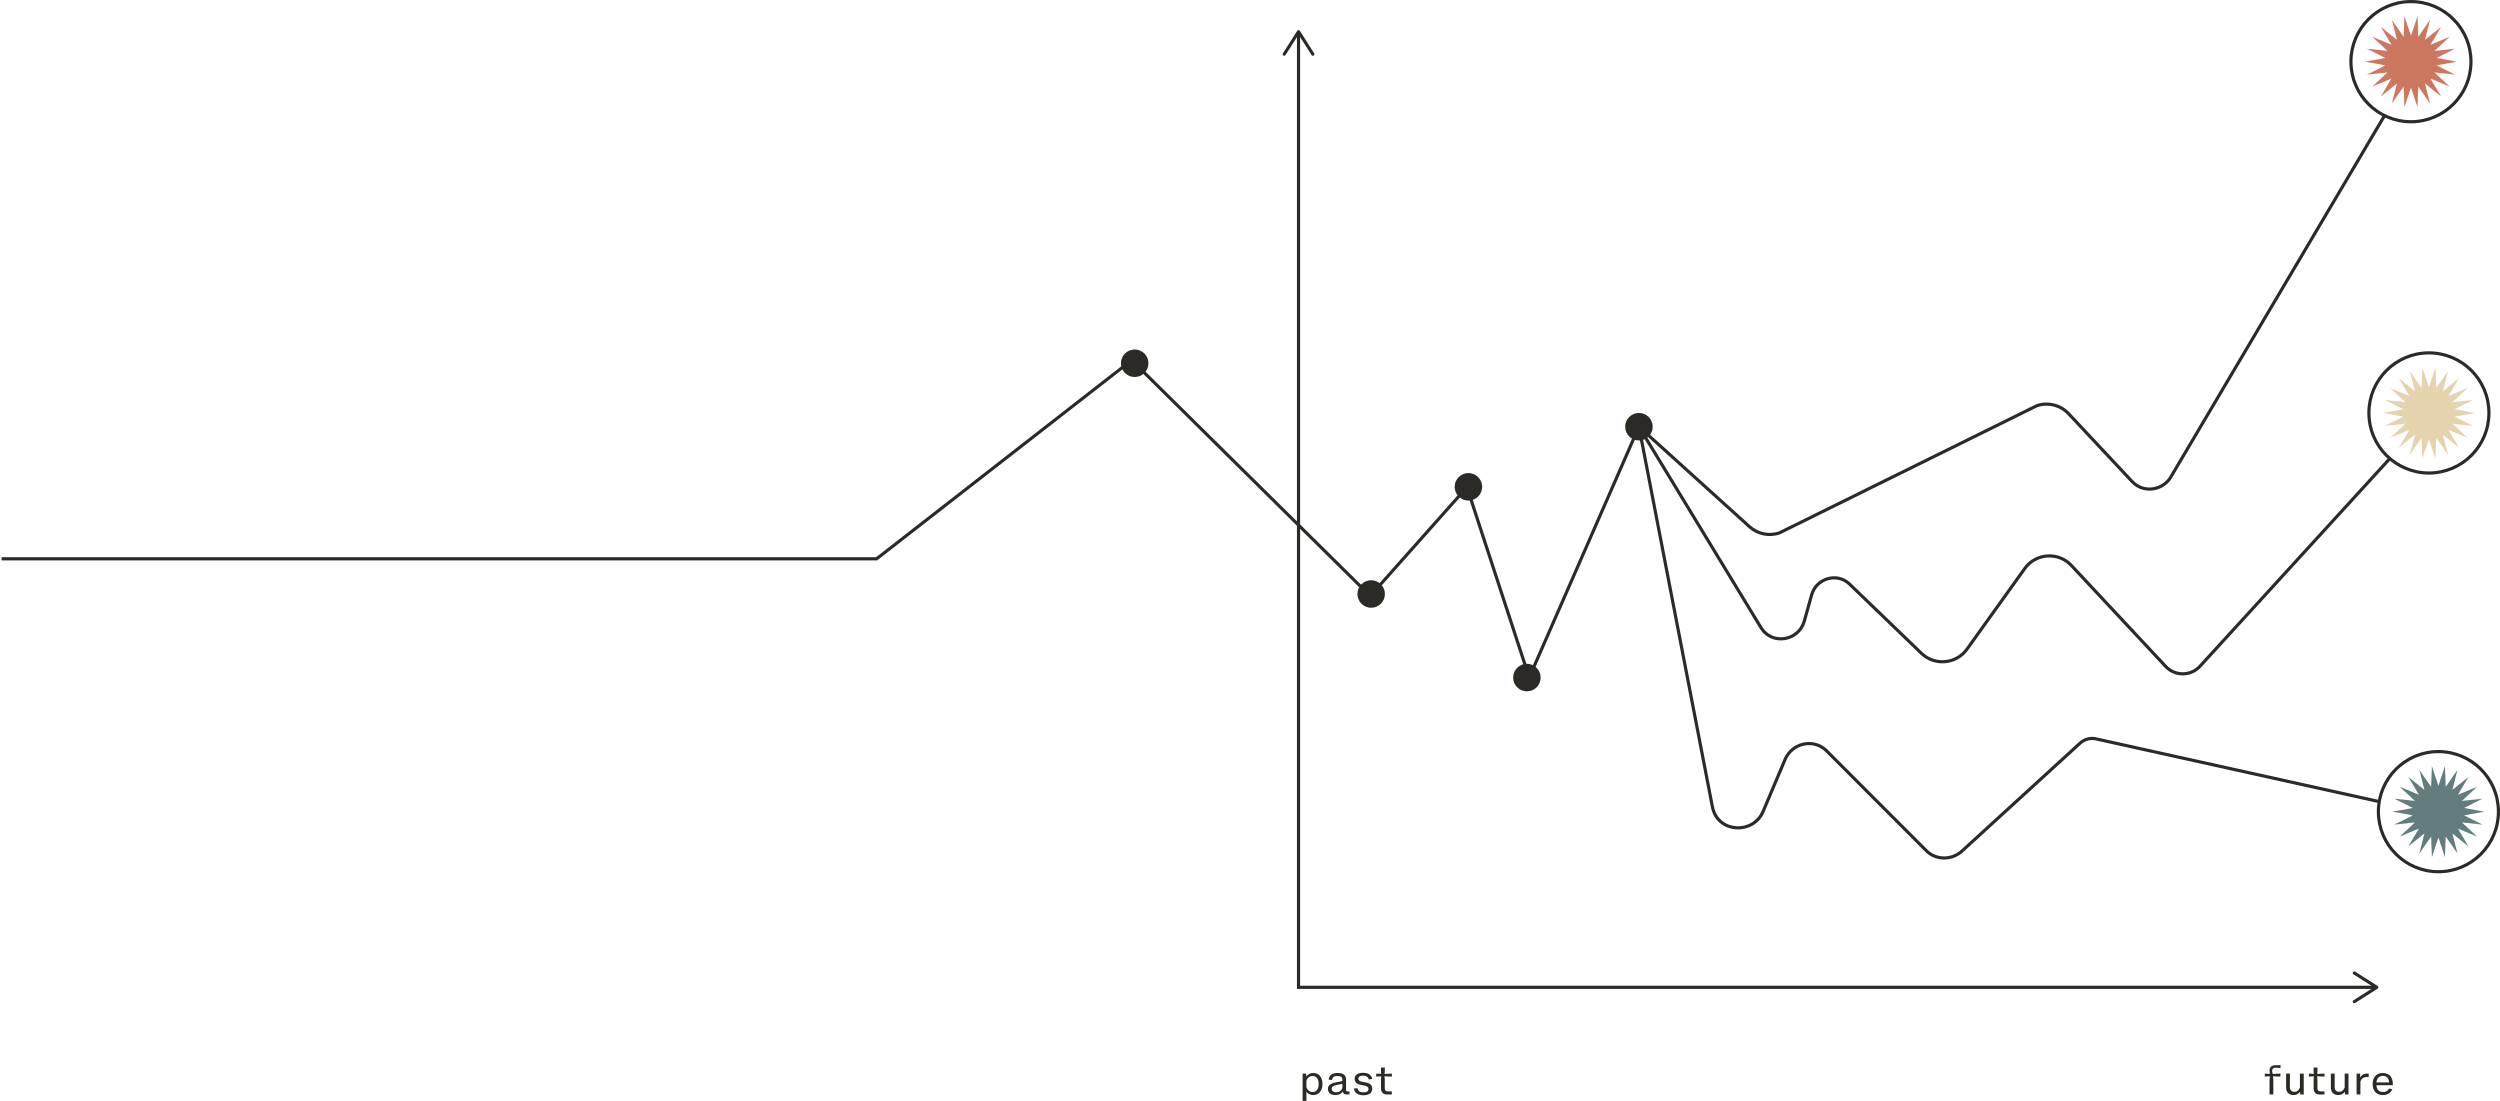 <svg fill="none" height="347" viewBox="0 0 788 347" width="788" xmlns="http://www.w3.org/2000/svg" xmlns:xlink="http://www.w3.org/1999/xlink"><clipPath id="a"><path d="m0 0h788v347h-788z"/></clipPath><g clip-path="url(#a)"><path d="m411.685 338.401.06.912c.544-.736 1.268-1.104 2.172-1.104.92 0 1.636.312 2.148.936.52.632.78 1.48.78 2.544 0 1.048-.268 1.888-.804 2.52s-1.244.948-2.124.948c-.896 0-1.608-.348-2.136-1.044v3.312h-1.2v-9.024zm2.052 5.808c.6 0 1.068-.224 1.404-.672.336-.456.504-1.072.504-1.848 0-.792-.168-1.412-.504-1.86-.328-.448-.796-.672-1.404-.672-.464 0-.872.132-1.224.396-.344.256-.588.632-.732 1.128v1.968c.16.504.412.892.756 1.164.344.264.744.396 1.2.396zm11.078-.192h.54v.96h-.96c-.312 0-.572-.084-.78-.252-.2-.168-.32-.396-.36-.684-.48.752-1.264 1.128-2.352 1.128-.704 0-1.272-.168-1.704-.504-.424-.344-.636-.816-.636-1.416 0-.584.2-1.032.6-1.344.4-.32 1.028-.564 1.884-.732l1.524-.288c.216-.04.396-.096.54-.168v-.348c0-.424-.112-.732-.336-.924-.216-.192-.6-.288-1.152-.288-.6 0-1.032.096-1.296.288-.256.192-.408.524-.456.996l-1.08-.144c.152-1.392 1.104-2.088 2.856-2.088.936 0 1.608.18 2.016.54.408.352.612.88.612 1.584v3.144c0 .2.04.34.12.42s.22.12.42.12zm-3.66.264c.48 0 .896-.12 1.248-.36s.588-.572.708-.996v-1.344c-.224.072-.376.116-.456.132l-1.428.288c-.504.096-.876.24-1.116.432-.232.184-.348.44-.348.768 0 .336.12.6.36.792.248.192.592.288 1.032.288zm8.578.948c-1.704 0-2.708-.704-3.012-2.112l1.152-.12c.104.472.3.812.588 1.02.296.2.72.3 1.272.3 1.08 0 1.62-.36 1.62-1.08 0-.288-.108-.516-.324-.684-.208-.168-.572-.3-1.092-.396l-.888-.168c-1.376-.248-2.064-.888-2.064-1.92 0-.608.228-1.08.684-1.416.464-.336 1.116-.504 1.956-.504 1.664 0 2.632.652 2.904 1.956l-1.116.132c-.176-.792-.764-1.188-1.764-1.188s-1.5.324-1.5.972c0 .264.104.472.312.624.208.144.56.264 1.056.36l.828.144c.744.128 1.292.352 1.644.672.36.32.54.756.54 1.308 0 .672-.24 1.192-.72 1.56-.48.36-1.172.54-2.076.54zm6.669-6.732 2.316-.096v.948l-2.328-.096.096 1.044v2.748c0 .64.296.96.888.96h1.332v.972h-1.56c-.56 0-1.012-.164-1.356-.492-.336-.328-.504-.792-.504-1.392v-2.796l.084-1.044-1.584.096v-.948l1.572.084-.072-.528v-1.464h1.2v1.464z" fill="#2d2a26"/><path d="m718.823 336.661-1.728-.132c-.32.056-.556.168-.708.336-.144.16-.216.396-.216.708l.18.936 2.436-.108v.936l-2.34-.096.108 1.368v4.368h-1.2v-4.368l.108-1.368-1.608.096v-.936l1.596.096-.096-.984c0-.568.156-1 .468-1.296.32-.304.772-.456 1.356-.456h1.644zm6.113 6.096v-4.356h1.2v6.576h-1.104l-.048-.876c-.512.704-1.192 1.056-2.04 1.056-.72 0-1.296-.208-1.728-.624-.424-.424-.636-.992-.636-1.704v-4.428h1.2v4.188c0 .496.12.88.36 1.152.248.272.592.408 1.032.408.824 0 1.412-.464 1.764-1.392zm5.434-4.26 2.316-.096v.948l-2.328-.096.096 1.044v2.748c0 .64.296.96.888.96h1.332v.972h-1.56c-.56 0-1.012-.164-1.356-.492-.336-.328-.504-.792-.504-1.392v-2.796l.084-1.044-1.584.096v-.948l1.572.084-.072-.528v-1.464h1.2v1.464zm8.676 4.26v-4.356h1.2v6.576h-1.104l-.048-.876c-.512.704-1.192 1.056-2.04 1.056-.72 0-1.296-.208-1.728-.624-.424-.424-.636-.992-.636-1.704v-4.428h1.2v4.188c0 .496.12.88.36 1.152.248.272.592.408 1.032.408.824 0 1.412-.464 1.764-1.392zm7.101-4.38h.468v1.08h-.384c-.504 0-.932.08-1.284.24-.44.208-.756.64-.948 1.296v3.984h-1.2v-6.576h1.092l.06 1.272c.392-.864 1.124-1.296 2.196-1.296zm8.077 3.324v.348h-5.172c.088 1.432.788 2.148 2.1 2.148.88 0 1.504-.36 1.872-1.08l1.044.192c-.24.584-.62 1.04-1.14 1.368s-1.132.492-1.836.492c-1.024 0-1.82-.32-2.388-.96s-.852-1.476-.852-2.508c0-1.048.28-1.892.84-2.532.552-.64 1.344-.96 2.376-.96 1.024 0 1.808.32 2.352.96.536.632.804 1.476.804 2.532zm-3.168-2.58c-.584 0-1.052.176-1.404.528-.344.352-.544.86-.6 1.524h3.996c-.112-1.368-.776-2.052-1.992-2.052z" fill="#2d2a26"/><path d="m409.297 10.685v300.517h339.174" stroke="#2c2a26" stroke-miterlimit="10"/><path d="m404.513 17.5c.23.15.539.08.688-.15l4.096-6.435 4.097 6.435c.149.229.458.299.688.15.229-.15.299-.459.149-.688l-4.515-7.094c-.09-.14-.249-.229-.419-.229-.169 0-.328.09-.418.229l-4.515 7.094c-.05.08-.08.18-.08.269 0 .17.08.329.229.419z" fill="#2c2a26"/><path d="m741.654 315.991c-.15-.229-.08-.539.149-.688l6.429-4.101-6.429-4.1c-.229-.15-.299-.459-.149-.689.149-.229.458-.299.688-.149l7.086 4.519c.14.09.229.25.229.419 0 .17-.089.33-.229.419l-7.086 4.52c-.08.05-.18.08-.269.08-.17 0-.329-.08-.419-.23z" fill="#2c2a26"/><path d="m516.591 134.5 34.844 31.507c2.562 2.315 6.16 3.063 9.429 1.966l81.161-40.098c3.538-1.187 7.445-.199 9.996 2.524l20.054 21.411s.05.06.08.08c3.638 3.791 10.006 2.644 12.379-2.045l67.087-113.429" stroke="#2c2a26" stroke-miterlimit="10"/><path d="m516.591 134.5-34.585 79.067-19.625-60.011-30.489 34.291-75.19-74.309-80.393 62.596h-275.809" stroke="#2c2a26" stroke-miterlimit="10"/><path d="m516.591 134.5 23.153 119.784c.05.259.11.519.18.768 2.103 7.553 12.767 7.912 15.817.698l6.917-16.372c2.183-5.178 8.951-6.734 12.977-2.813.03.03.06.06.09.089l31.455 31.488s.04.04.07.07c3.07 3.013 8.024 2.923 11.193.02l37.206-33.992c1.266-1.157 3-1.686 4.695-1.417l89.204 19.765" stroke="#2c2a26" stroke-miterlimit="10"/><path d="m753.345 144.457-59.901 65.539c-2.89 3.162-7.864 3.202-10.804.08l-29.721-31.827c-4.107-4.4-11.213-3.941-14.722.958l-18.199 25.401c-3.389 4.729-10.176 5.348-14.362 1.317l-22.655-21.82s-.06-.049-.08-.079c-3.927-3.692-10.415-1.716-11.871 3.472l-2.322 8.3c-1.744 6.226-10.126 7.633-13.565 2.155-.03-.039-.05-.079-.08-.119l-38.472-63.324" stroke="#2c2a26" stroke-miterlimit="10"/><g fill="#2c2a26"><path d="m516.591 138.84c2.395 0 4.336-1.943 4.336-4.34s-1.941-4.34-4.336-4.34c-2.394 0-4.336 1.943-4.336 4.34s1.942 4.34 4.336 4.34z"/><path d="m481.278 217.908c2.395 0 4.336-1.944 4.336-4.34 0-2.397-1.941-4.34-4.336-4.34-2.394 0-4.335 1.943-4.335 4.34 0 2.396 1.941 4.34 4.335 4.34z"/><path d="m462.84 157.786c2.394 0 4.335-1.943 4.335-4.34 0-2.396-1.941-4.34-4.335-4.34-2.395 0-4.336 1.944-4.336 4.34 0 2.397 1.941 4.34 4.336 4.34z"/><path d="m432.191 191.569c2.395 0 4.336-1.943 4.336-4.34s-1.941-4.34-4.336-4.34c-2.394 0-4.335 1.943-4.335 4.34s1.941 4.34 4.335 4.34z"/><path d="m357.659 118.836c2.394 0 4.335-1.943 4.335-4.34s-1.941-4.34-4.335-4.34c-2.395 0-4.336 1.943-4.336 4.34s1.941 4.34 4.336 4.34z"/></g><path d="m780.086 130.16-6.428 1.167 5.84 2.913-6.488-.688 4.774 4.45-6.03-2.505 3.329 5.617-5.083-4.09 1.614 6.325-3.727-5.357-.239 6.525-2.054-6.196-2.063 6.196-.239-6.525-3.728 5.357 1.625-6.325-5.083 4.09 3.329-5.617-6.03 2.505 4.774-4.46-6.488.698 5.83-2.913-6.418-1.167 6.418-1.168-5.83-2.923 6.488.698-4.774-4.459 6.03 2.504-3.329-5.617 5.083 4.1-1.615-6.335 3.718 5.368.239-6.525 2.063 6.195 2.054-6.195.239 6.525 3.727-5.368-1.614 6.335 5.083-4.1-3.329 5.617 6.03-2.494-4.774 4.449 6.488-.698-5.84 2.923z" fill="#e5d2af"/><path d="m765.594 149.096c10.448 0 18.918-8.478 18.918-18.936s-8.47-18.936-18.918-18.936c-10.447 0-18.917 8.478-18.917 18.936s8.47 18.936 18.917 18.936z" stroke="#2c2a26" stroke-miterlimit="10"/><path d="m783.076 255.831-6.418 1.167 5.83 2.923-6.488-.698 4.774 4.459-6.03-2.504 3.329 5.617-5.083-4.09 1.614 6.325-3.717-5.368-.239 6.535-2.064-6.205-2.053 6.205-.239-6.535-3.728 5.368 1.615-6.325-5.083 4.09 3.329-5.617-6.03 2.504 4.774-4.459-6.488.698 5.84-2.923-6.428-1.167 6.428-1.158-5.84-2.923 6.488.698-4.774-4.459 6.03 2.504-3.329-5.617 5.083 4.09-1.615-6.325 3.728 5.368.239-6.535 2.053 6.205 2.064-6.205.239 6.535 3.717-5.368-1.614 6.325 5.083-4.09-3.329 5.617 6.03-2.504-4.774 4.459 6.488-.698-5.83 2.923z" fill="#637c7d"/><path d="m768.584 274.766c10.448 0 18.918-8.478 18.918-18.936s-8.47-18.936-18.918-18.936c-10.447 0-18.917 8.478-18.917 18.936s8.47 18.936 18.917 18.936z" stroke="#2c2a26" stroke-miterlimit="10"/><path d="m774.425 19.435-6.429 1.167 5.841 2.923-6.488-.698 4.774 4.45-6.03-2.504 3.329 5.627-5.083-4.101 1.614 6.335-3.717-5.368-.24 6.525-2.063-6.196-2.063 6.196-.239-6.525-3.718 5.368 1.615-6.335-5.083 4.101 3.329-5.627-6.03 2.504 4.774-4.45-6.489.698 5.831-2.923-6.419-1.167 6.419-1.167-5.831-2.923 6.489.698-4.774-4.45 6.03 2.504-3.329-5.627 5.083 4.101-1.615-6.335 3.718 5.368.239-6.525 2.063 6.196 2.063-6.196.24 6.525 3.717-5.368-1.614 6.335 5.083-4.101-3.329 5.627 6.03-2.504-4.774 4.45 6.488-.698-5.841 2.923z" fill="#cc7760"/><path d="m759.933 38.372c10.448 0 18.917-8.478 18.917-18.936 0-10.458-8.469-18.936-18.917-18.936-10.447 0-18.917 8.478-18.917 18.936 0 10.458 8.47 18.936 18.917 18.936z" stroke="#2c2a26" stroke-miterlimit="10"/></g></svg>